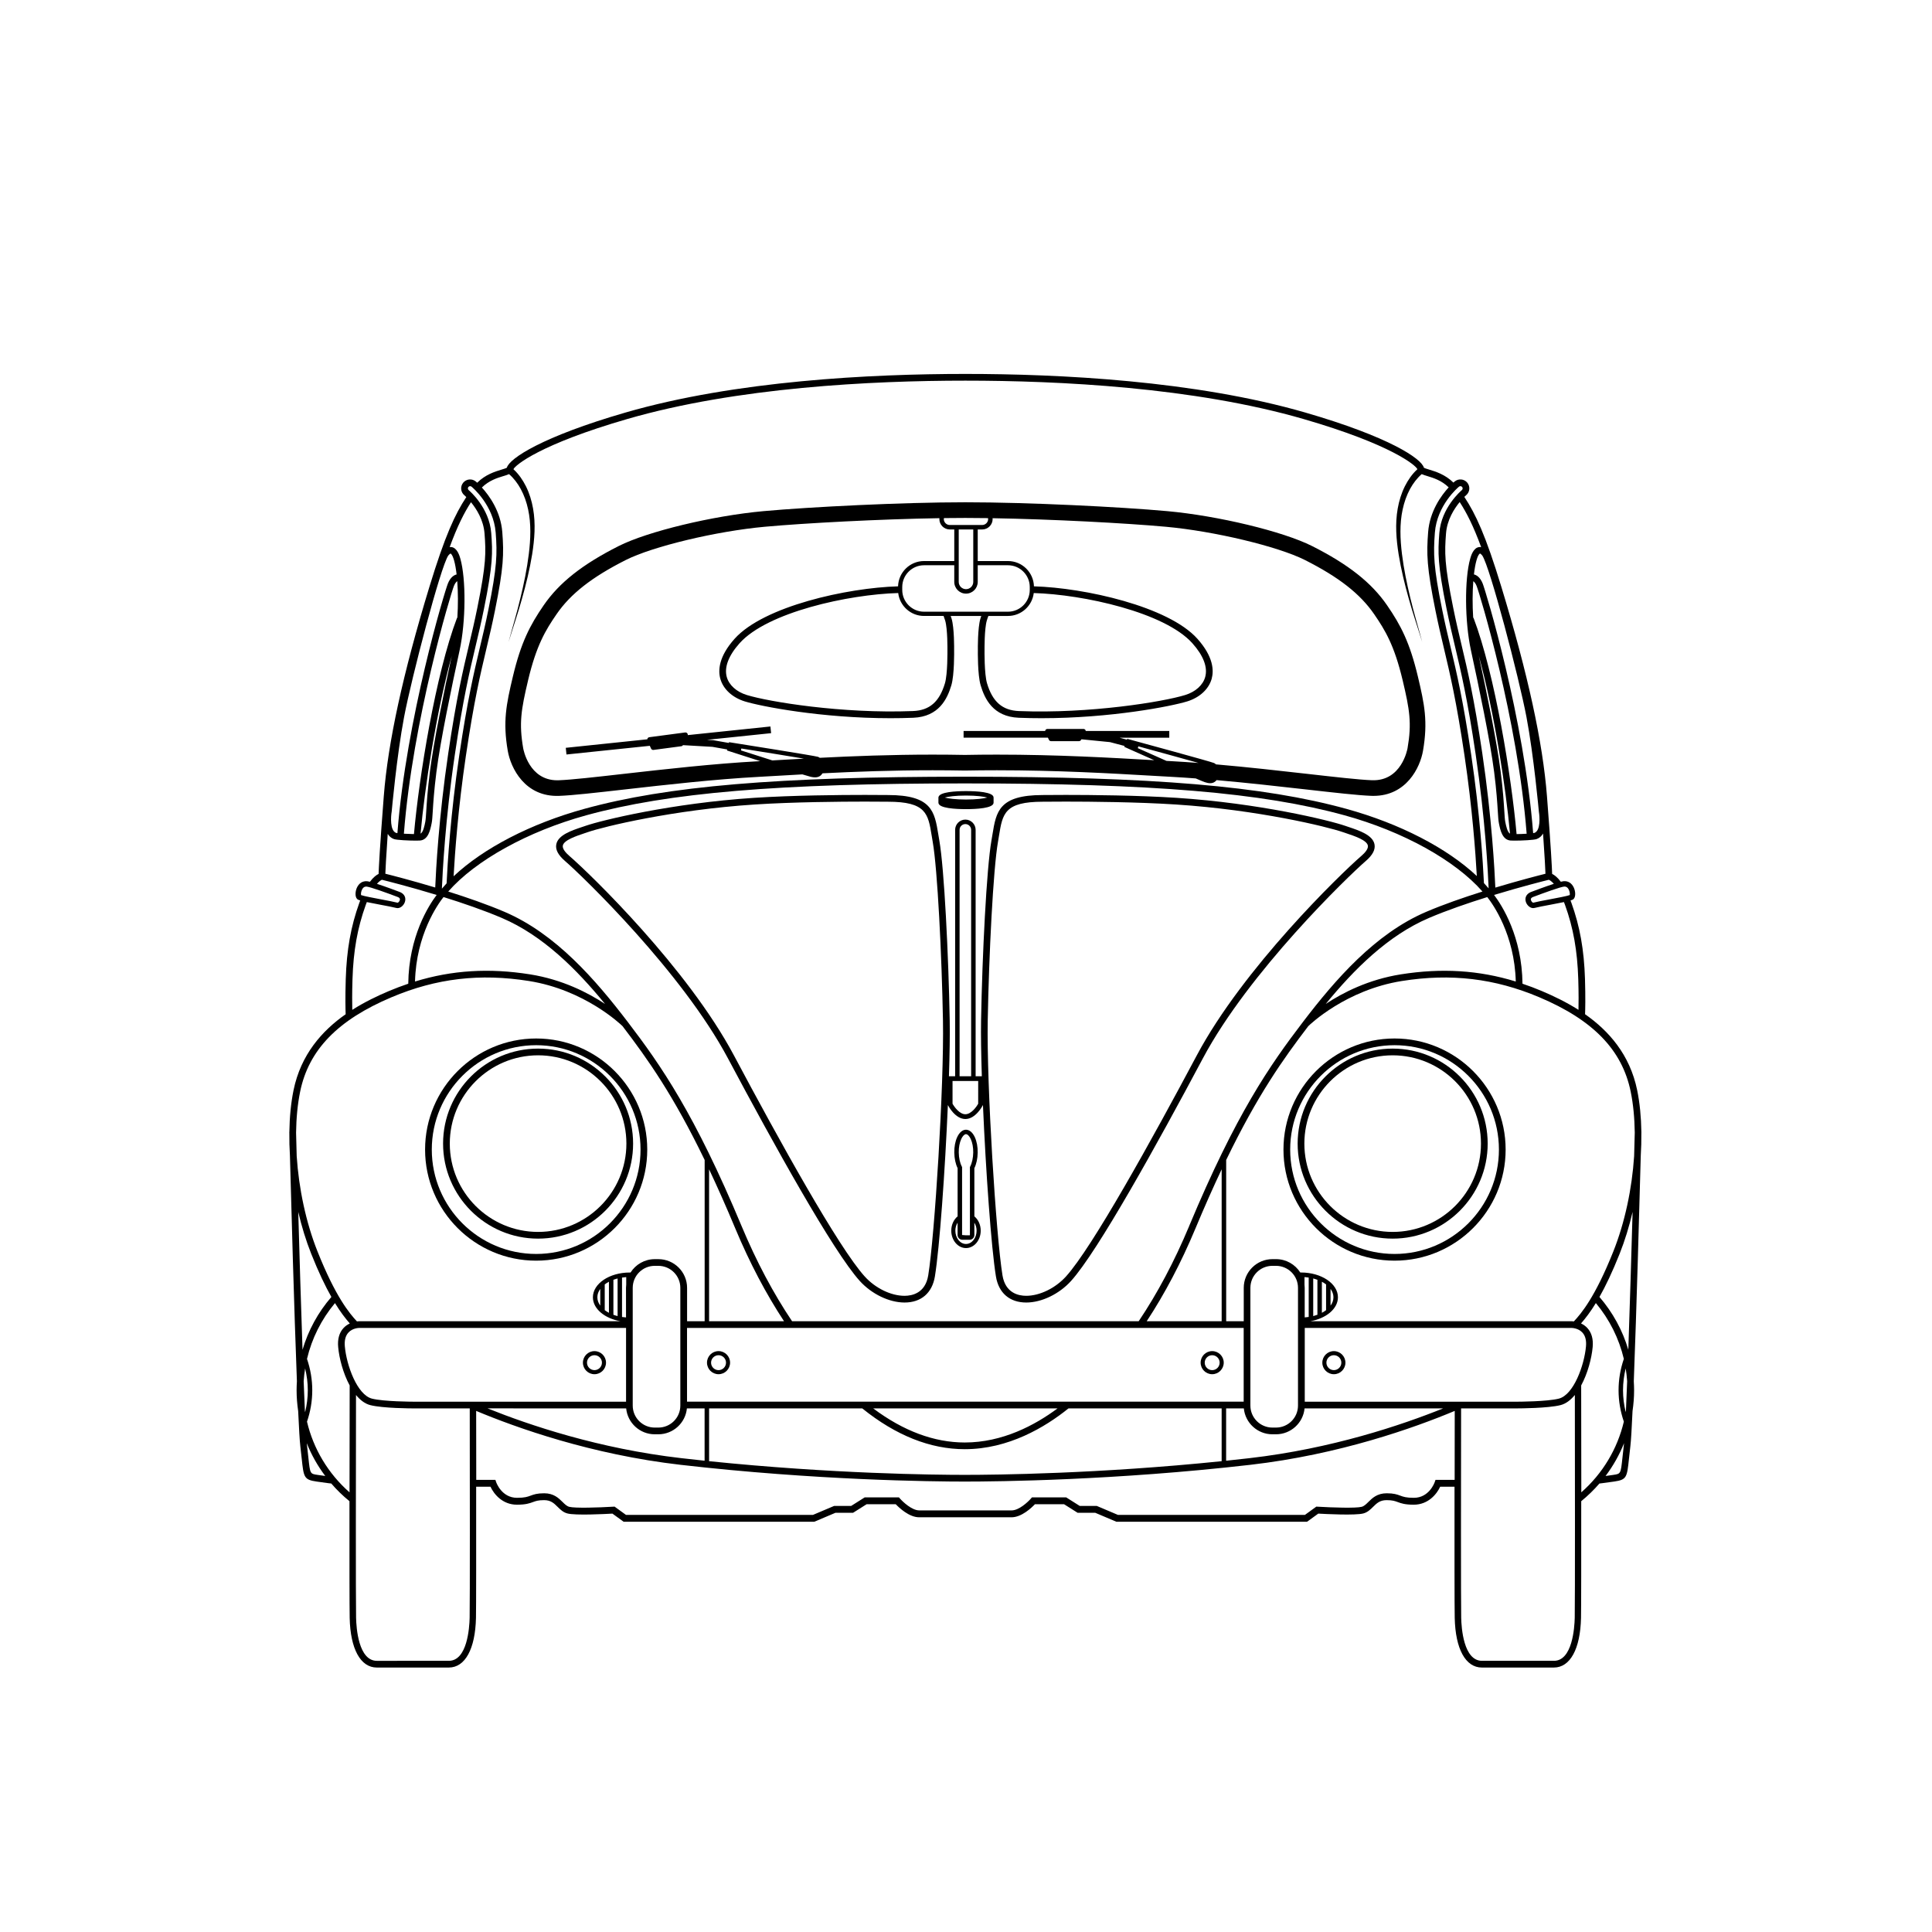 <?xml version="1.0" encoding="UTF-8"?>
<!-- Uploaded to: ICON Repo, www.svgrepo.com, Generator: ICON Repo Mixer Tools -->
<svg fill="#000000" width="800px" height="800px" version="1.1" viewBox="144 144 512 512" xmlns="http://www.w3.org/2000/svg">
 <g>
  <path d="m513.07 421.89c-13.883 0-25.18 11.293-25.18 25.18 0 13.883 11.293 25.18 25.18 25.18 13.883 0 25.18-11.293 25.18-25.18 0-13.883-11.293-25.18-25.18-25.18zm0 48.582c-12.906 0-23.402-10.496-23.402-23.402s10.496-23.402 23.402-23.402 23.402 10.496 23.402 23.402-10.496 23.402-23.402 23.402z"/>
  <path d="m513.57 419.21c-16.234 0-29.438 13.207-29.438 29.438 0 16.234 13.207 29.441 29.438 29.441s29.438-13.207 29.438-29.441c0-16.23-13.207-29.438-29.438-29.438zm0 57.102c-15.254 0-27.66-12.41-27.66-27.664 0-15.25 12.41-27.66 27.66-27.66s27.66 12.406 27.66 27.66c0 15.254-12.41 27.664-27.66 27.664z"/>
  <path d="m400 358.43c2.731 0 7.309-0.223 7.309-1.711v-1.359c0-1.492-4.578-1.711-7.309-1.711-2.648 0-7.023 0.215-7.285 1.586h-0.023v1.488c-0.004 1.484 4.578 1.707 7.309 1.707zm0-3.602c2.824 0 4.727 0.277 5.633 0.527-0.906 0.25-2.809 0.527-5.633 0.527s-4.727-0.277-5.633-0.527c0.906-0.25 2.805-0.527 5.633-0.527z"/>
  <path d="m578.98 443.99c-0.059-3.93-0.418-7.68-1.109-11.062-1.938-9.484-7.578-15.785-13.812-20.148 0.047-1.168 0.133-4.336-0.02-9.324-0.242-7.742-1.355-13.977-3.609-20.219-0.074-0.207-0.152-0.402-0.227-0.598 0.488-0.148 0.707-0.277 0.848-0.43 0.566-0.629 0.465-1.996 0.039-2.949-0.535-1.203-1.52-1.855-2.758-1.727-0.172 0.02-0.418 0.066-0.703 0.137-0.914-1.215-1.723-1.801-2.297-2.078-0.051-1.602-0.289-6.688-1.367-20.562-1.113-14.32-5.066-32.469-12.082-55.484-4.191-13.75-6.816-19.309-9.82-23.863 0.281-0.273 0.453-0.422 0.465-0.43 1.004-0.828 1.152-2.324 0.324-3.332-0.832-1.012-2.324-1.152-3.336-0.328-0.031 0.027-0.156 0.129-0.344 0.301-2.188-2.144-4.688-2.918-6.391-3.434-0.543-0.164-1.207-0.363-1.434-0.512-0.641-2.449-9.383-8.23-31.41-14.613-29.211-8.461-65.121-10.238-90.102-10.238-24.98 0-60.891 1.777-90.102 10.238-22.031 6.383-30.773 12.164-31.41 14.613-0.227 0.148-0.891 0.348-1.438 0.516-1.719 0.52-4.231 1.293-6.422 3.465-0.207-0.191-0.344-0.305-0.379-0.332-1.008-0.828-2.504-0.68-3.336 0.328-0.824 1.008-0.68 2.504 0.32 3.328 0.008 0.008 0.203 0.176 0.508 0.477-2.992 4.555-5.629 10.168-9.789 23.824-7.016 23.012-10.969 41.16-12.082 55.484-1.078 13.879-1.316 18.965-1.371 20.562-0.57 0.273-1.383 0.863-2.297 2.078-0.289-0.074-0.531-0.121-0.703-0.137-1.23-0.117-2.223 0.523-2.758 1.727-0.426 0.953-0.527 2.32 0.043 2.949 0.137 0.152 0.355 0.277 0.844 0.426-0.074 0.195-0.152 0.391-0.227 0.598-2.254 6.242-3.367 12.477-3.606 20.219-0.156 4.988-0.07 8.152-0.023 9.324-6.234 4.363-11.875 10.664-13.816 20.148-0.691 3.383-1.047 7.133-1.105 11.062h-0.012c0 0.07 0.004 0.184 0.008 0.324-0.02 1.941 0.031 3.926 0.156 5.934 0.336 12.566 1.121 41.016 1.848 59.801-0.051 0.789-0.082 1.582-0.082 2.379 0 1.859 0.148 3.695 0.414 5.508 0.211 4.566 0.406 7.91 0.574 9.332 0.152 1.289 0.27 2.371 0.367 3.285 0.527 4.949 0.598 5.586 3.941 6.07 3.066 0.441 3.824 0.516 3.891 0.52 1.453 1.684 3.062 3.254 4.824 4.684-0.008 14.504 0 28.492 0.055 30.93 0.18 8.234 2.871 13.156 7.199 13.156h19.07c4.324 0 7.016-4.918 7.199-13.156 0.059-2.652 0.062-18.973 0.051-34.762h3.801c0.883 1.926 3.152 4.762 7.004 4.762 2.356 0 3.356-0.371 4.242-0.695 0.742-0.273 1.387-0.512 2.953-0.512 1.785 0 2.621 0.828 3.59 1.785 0.715 0.707 1.457 1.438 2.566 1.738 2.113 0.57 10.035 0.16 11.953 0.047l2.973 2.156h50.531l5.594-2.371h4.672l3.594-2.269h7.727c0.867 0.91 3.531 3.457 6.195 3.457h24.488c2.664 0 5.328-2.543 6.195-3.457h7.727l3.594 2.269h4.672l5.594 2.371h50.531l2.973-2.156c1.918 0.109 9.836 0.52 11.953-0.047 1.113-0.301 1.852-1.031 2.566-1.738 0.969-0.957 1.809-1.785 3.59-1.785 1.562 0 2.203 0.238 2.949 0.512 0.883 0.324 1.887 0.695 4.242 0.695 3.852 0 6.121-2.836 7.004-4.762h3.801c-0.012 15.789-0.008 32.109 0.055 34.762 0.18 8.234 2.871 13.156 7.199 13.156h19.07c4.324 0 7.016-4.918 7.199-13.156 0.055-2.441 0.062-16.426 0.055-30.93 1.762-1.43 3.371-3.004 4.824-4.684 0.066-0.008 0.824-0.078 3.934-0.527 3.305-0.48 3.371-1.113 3.898-6.062 0.098-0.914 0.215-1.996 0.367-3.285 0.172-1.422 0.367-4.766 0.574-9.336 0.266-1.809 0.414-3.644 0.414-5.504 0-0.797-0.035-1.586-0.082-2.375 0.723-18.789 1.512-47.25 1.848-59.812 0.125-2 0.176-3.973 0.156-5.906 0.004-0.145 0.008-0.27 0.008-0.34l-0.004-0.004zm-20.504-65.031c0.047-0.004 0.098-0.008 0.145-0.008 0.16 0 0.645 0 1.035 0.645 0.367 0.605 0.406 1.367 0.348 1.605-0.668 0.262-3.473 0.789-5.363 1.145-1.754 0.328-3.406 0.641-4.34 0.883-0.152-0.016-0.547-0.363-0.605-0.797-0.02-0.129-0.074-0.52 0.754-0.785 2.699-1.027 7.062-2.59 8.027-2.688zm-4.027-1.809c0.199 0.074 0.68 0.332 1.332 1.07-2.344 0.762-5.348 1.898-5.801 2.074-1.23 0.395-1.863 1.281-1.695 2.371 0.168 1.062 1.113 1.996 2.023 1.996 0.117 0 0.23-0.016 0.336-0.043 0.887-0.23 2.523-0.539 4.258-0.863 1.551-0.293 2.699-0.516 3.559-0.695 0.098 0.254 0.195 0.512 0.297 0.785 2.188 6.059 3.266 12.125 3.5 19.672 0.117 3.777 0.094 6.523 0.055 8.105-3.309-2.102-6.703-3.715-9.734-4.996-1.703-0.719-3.402-1.359-5.102-1.93-0.137-12.496-5.406-20.723-7.531-23.527 7.254-2.203 13.309-3.723 14.504-4.019zm-73.254 146.95h0.961c3.941 0 7.195-3.016 7.57-6.863h36.723c-11 4.426-29.539 10.688-51.328 13.191-2.078 0.238-4.141 0.465-6.184 0.68v-13.867h4.691c0.375 3.844 3.625 6.859 7.566 6.859zm-5.828-7.606v-31.207c0-3.215 2.613-5.828 5.828-5.828h0.961c3.215 0 5.828 2.613 5.828 5.828v31.207c0 3.215-2.613 5.828-5.828 5.828h-0.961c-3.211 0-5.828-2.613-5.828-5.828zm14.34-32.098v-1.957c0.379 0.027 0.75 0.074 1.113 0.125v10.441c-0.344 0.051-0.695 0.098-1.059 0.121v-7.844c0-0.297-0.02-0.594-0.055-0.887zm-16.117 31.062h-147.52v-19.547h147.52zm-73.922 12.59c11.602 0 21.312-5.832 27.496-10.812h40.586v13.992c-32.574 3.348-60.023 3.625-68.082 3.625-7.988 0-35.207-0.277-67.75-3.625v-13.992h40.586c8.895 7.172 18.031 10.812 27.164 10.812zm-24.266-10.812h48.859c-5.961 4.434-14.562 9.039-24.594 9.039-8.109-0.004-16.266-3.047-24.266-9.039zm-65.461 0c0.375 3.848 3.625 6.863 7.566 6.863h0.961c3.941 0 7.195-3.016 7.566-6.863h4.691v13.867c-2.043-0.215-4.106-0.441-6.184-0.68-21.789-2.504-40.328-8.762-51.328-13.191zm-0.039-24.105c-0.359-0.023-0.711-0.07-1.059-0.121v-10.441c0.363-0.055 0.734-0.102 1.113-0.125v1.957c-0.035 0.293-0.059 0.586-0.059 0.891zm1.777 23.363v-31.207c0-3.215 2.613-5.828 5.828-5.828h0.961c3.215 0 5.828 2.613 5.828 5.828v31.207c0 3.215-2.613 5.828-5.828 5.828h-0.961c-3.215 0-5.828-2.613-5.828-5.828zm20.234-22.359v-40.258c2.203 4.66 4.516 9.852 6.965 15.719 3.781 9.043 8.117 17.281 12.895 24.539zm135.84 0h-19.863c4.777-7.258 9.117-15.496 12.898-24.539 2.449-5.863 4.762-11.059 6.965-15.719zm-8.605-25.227c-3.906 9.348-8.41 17.828-13.383 25.227h-91.859c-4.973-7.398-9.477-15.879-13.383-25.227-12.438-29.758-21.371-42.578-30.18-54.109-8.527-11.168-19.074-23.363-32.645-29.156-4.602-1.965-9.926-3.809-14.91-5.379 7.238-8.262 21.07-15.938 36.566-20.203 21.805-6 50.867-8.449 100.31-8.449 49.68 0 78.84 2.449 100.64 8.449 15.496 4.266 29.332 11.938 36.566 20.203-4.984 1.57-10.309 3.414-14.91 5.379-13.57 5.793-24.117 17.992-32.645 29.156-8.801 11.531-17.738 24.352-30.176 54.109zm-154.81-58.852c-4.469-2.957-11.277-6.477-19.887-7.844-10.812-1.715-20.656-1.117-30.469 1.898 0.32-12.441 6.051-20.488 7.555-22.383 5.137 1.602 10.695 3.508 15.461 5.543 10.887 4.648 19.832 13.621 27.34 22.785zm218.34-22.781c4.766-2.035 10.324-3.941 15.461-5.543 1.504 1.891 7.234 9.941 7.555 22.379-9.812-3.016-19.66-3.613-30.469-1.898-8.613 1.367-15.422 4.883-19.891 7.84 7.512-9.16 16.457-18.133 27.344-22.777zm14.145-96.055h-0.004c2.027 2.973 9.703 32.227 11.711 42.805 1.949 10.285 3.269 24.898 3.289 25.117 0.223 1.258 0.48 4.984-1.18 5.582-0.066 0.02-0.184 0.043-0.34 0.062-2.379-30.508-12.539-64.082-13.379-66.164-0.684-1.688-1.633-2.234-2.312-2.398 0.168-1.457 0.391-2.731 0.668-3.703 0.473-1.672 0.914-1.832 0.918-1.832h0.004c0.121 0.004 0.379 0.223 0.625 0.531zm-2.34 16.484-0.074 0.027c-0.219-3.402-0.195-6.812 0.027-9.707 0.254 0.172 0.59 0.531 0.879 1.254 0.832 2.059 10.898 35.352 13.262 65.664-0.848 0.055-1.82 0.094-2.668 0.102-1.348-15.105-5.695-42.289-11.426-57.34zm9.684 57.223c-0.707-0.406-1.039-2.062-1.258-3.141-0.113-0.555-0.172-1.512-0.254-2.84-0.137-2.207-0.34-5.543-0.98-10.562-1.023-8.027-3.688-20.891-5.777-30.582 4.121 14.992 7.16 34.906 8.27 47.125zm-7.644-75.93c-0.164-0.027-0.324-0.043-0.504-0.023-1.574 0.164-2.199 2.356-2.402 3.078-1.527 5.391-1.445 16.688 0.176 24.184 2.129 9.82 5.086 23.863 6.172 32.371 0.633 4.965 0.832 8.266 0.969 10.449 0.09 1.445 0.148 2.402 0.293 3.117 0.355 1.77 0.887 4.445 3.133 4.578 0.266 0.016 0.633 0.023 1.062 0.023 1.914 0 5.074-0.152 5.801-0.414 0.781-0.281 1.32-0.812 1.703-1.461 0.457 6.484 0.594 9.457 0.637 10.652-1.82 0.457-7.043 1.797-13.285 3.672-0.18-4.383-0.922-18.477-3.461-35.621-2.188-14.75-3.879-21.891-5.523-28.809-0.746-3.156-1.457-6.137-2.199-9.82-2.352-11.609-2.273-14.547-1.887-19.594 0.273-3.629 2.176-6.574 3.625-8.332 1.852 2.863 3.582 6.234 5.691 11.949zm-5.875-16.027c0.254-0.211 0.625-0.172 0.836 0.082 0.207 0.254 0.168 0.625-0.086 0.84-0.223 0.188-5.449 4.656-5.961 11.352-0.398 5.207-0.48 8.238 1.914 20.078 0.754 3.715 1.461 6.707 2.219 9.895 1.629 6.867 3.312 13.969 5.488 28.648 2.555 17.246 3.277 31.367 3.445 35.555-0.398-0.469-0.812-0.934-1.246-1.395-0.246-5.207-1.047-18.309-3.371-33.984-2.168-14.637-3.848-21.715-5.473-28.562-0.758-3.184-1.469-6.191-2.223-9.914-2.309-11.391-2.363-14.805-1.934-20.406 0.555-7.297 6.156-11.992 6.391-12.188zm-253.24-2.805c0.559-0.168 1.07-0.324 1.492-0.52 1.211 1.027 2.289 2.453 3.098 3.934 0.914 1.688 1.559 3.535 1.965 5.441 0.828 3.824 0.66 7.836 0.18 11.777-0.488 3.957-1.297 7.879-2.246 11.77-0.922 3.894-2.109 7.727-3.129 11.605 1.164-3.832 2.492-7.621 3.559-11.492 1.09-3.863 2.051-7.773 2.695-11.758 0.633-3.973 0.969-8.09 0.246-12.156-0.355-2.027-0.965-4.031-1.891-5.902-0.844-1.652-1.863-3.188-3.312-4.516 0.477-1.09 7.09-6.621 30.168-13.305 29.012-8.406 64.742-10.168 89.605-10.168s60.598 1.762 89.605 10.168c23.297 6.746 29.82 12.32 30.176 13.293 0 0 0 0.004 0.004 0.008-1.453 1.328-2.473 2.863-3.32 4.523-0.93 1.875-1.539 3.875-1.895 5.902-0.723 4.07-0.383 8.184 0.246 12.156 0.645 3.984 1.605 7.894 2.691 11.758 1.07 3.871 2.398 7.66 3.562 11.492-1.02-3.875-2.203-7.711-3.133-11.605-0.945-3.891-1.754-7.812-2.242-11.77-0.48-3.945-0.648-7.953 0.18-11.777 0.406-1.902 1.047-3.754 1.961-5.441 0.809-1.484 1.887-2.91 3.098-3.938 0.422 0.191 0.934 0.348 1.492 0.52 1.617 0.488 3.777 1.156 5.652 2.988-1.945 2.125-5.019 6.309-5.445 11.863-0.441 5.773-0.387 9.281 1.965 20.895 0.762 3.754 1.48 6.773 2.238 9.973 1.613 6.809 3.285 13.852 5.445 28.414 2.059 13.898 2.918 25.773 3.254 31.859-7.906-7.418-20.383-13.898-34.59-17.809-21.969-6.047-51.266-8.516-101.12-8.516-49.617 0-78.816 2.469-100.79 8.516-14.254 3.922-26.758 10.43-34.664 17.875 0.336-6.066 1.191-17.977 3.258-31.926 2.156-14.562 3.828-21.602 5.445-28.414 0.758-3.195 1.477-6.219 2.238-9.973 2.352-11.609 2.406-15.117 1.965-20.891-0.422-5.523-3.465-9.691-5.414-11.828 1.891-1.859 4.066-2.531 5.699-3.027zm-9.281 2.891c0.207-0.25 0.586-0.293 0.836-0.086 0.238 0.195 5.84 4.891 6.398 12.184 0.43 5.602 0.371 9.012-1.934 20.406-0.754 3.727-1.469 6.734-2.227 9.918-1.625 6.844-3.305 13.926-5.473 28.559-2.336 15.746-3.133 28.902-3.375 34.059-0.438 0.469-0.848 0.934-1.246 1.406 0.164-4.074 0.875-18.273 3.449-35.637 2.172-14.672 3.856-21.77 5.492-28.664 0.754-3.168 1.465-6.164 2.215-9.879 2.398-11.84 2.312-14.871 1.918-20.078-0.512-6.695-5.738-11.164-5.969-11.355-0.254-0.211-0.289-0.582-0.086-0.832zm-20.324 86.016c0.012-0.145 1.328-14.758 3.281-25.043 2.008-10.578 9.684-39.832 11.711-42.805 0.246-0.309 0.504-0.527 0.621-0.527h0.004c0.004 0 0.445 0.16 0.918 1.832 0.277 0.973 0.496 2.246 0.668 3.703-0.68 0.164-1.629 0.715-2.309 2.402-0.844 2.074-11.004 35.648-13.383 66.156-0.152-0.02-0.27-0.043-0.336-0.062-1.668-0.598-1.41-4.324-1.176-5.656zm5.898 5.969c-0.848-0.012-1.816-0.051-2.668-0.102 2.363-30.312 12.43-63.605 13.262-65.664 0.297-0.73 0.625-1.094 0.879-1.262 0.223 2.894 0.246 6.309 0.027 9.715l-0.07-0.027c-5.731 15.051-10.078 42.238-11.43 57.34zm10.016-47.238c-2.09 9.691-4.754 22.555-5.777 30.586-0.637 5.019-0.844 8.355-0.98 10.562-0.082 1.324-0.141 2.285-0.262 2.883-0.207 1.039-0.543 2.691-1.246 3.094 1.105-12.219 4.144-32.133 8.266-47.125zm-16.965 47.188c0.375 0.605 0.898 1.102 1.641 1.367 0.73 0.262 3.887 0.414 5.801 0.414 0.43 0 0.801-0.008 1.062-0.023 2.242-0.137 2.777-2.809 3.141-4.621 0.137-0.672 0.195-1.629 0.285-3.074 0.133-2.184 0.336-5.484 0.969-10.449 1.086-8.512 4.043-22.551 6.172-32.371 1.625-7.492 1.703-18.793 0.176-24.184-0.203-0.719-0.828-2.914-2.402-3.078-0.152-0.016-0.293 0-0.434 0.02 2.09-5.664 3.816-9.047 5.652-11.902 1.449 1.766 3.316 4.688 3.59 8.285 0.387 5.047 0.465 7.984-1.887 19.594-0.746 3.684-1.453 6.664-2.207 9.844-1.637 6.902-3.332 14.043-5.516 28.785-2.535 17.113-3.277 31.191-3.457 35.598-6.215-1.867-11.406-3.199-13.219-3.652 0.047-1.18 0.184-4.133 0.633-10.551zm-6.734 14.609c0.391-0.645 0.875-0.645 1.035-0.645 0.047 0 0.098 0.004 0.148 0.008 0.965 0.098 5.324 1.66 8.059 2.699 0.793 0.254 0.738 0.645 0.719 0.773-0.062 0.438-0.457 0.785-0.605 0.797-0.934-0.238-2.586-0.551-4.34-0.883-1.875-0.355-4.652-0.875-5.348-1.141-0.07-0.281-0.023-1.02 0.332-1.609zm-2.606 23.918c0.234-7.547 1.316-13.613 3.504-19.672 0.098-0.273 0.199-0.531 0.297-0.785 0.859 0.18 2.004 0.402 3.555 0.695 1.734 0.324 3.375 0.637 4.258 0.863 0.109 0.027 0.223 0.043 0.34 0.043 0.91 0 1.855-0.934 2.023-1.996 0.172-1.09-0.461-1.977-1.656-2.359-0.477-0.18-3.492-1.324-5.84-2.086 0.668-0.758 1.152-1.008 1.32-1.074 1.16 0.285 7.234 1.809 14.508 4.019-2.125 2.801-7.391 11.031-7.527 23.527-1.699 0.574-3.398 1.211-5.102 1.93-3.031 1.281-6.422 2.891-9.734 4.996-0.035-1.578-0.062-4.324 0.055-8.102zm-14.785 46.875c-0.09-3.328-0.148-5.555-0.164-6.227 0.051-3.863 0.398-7.555 1.078-10.875 2.258-11.043 9.961-18.996 24.242-25.02 11.828-4.996 23.398-6.363 36.395-4.297 14.77 2.344 24.34 11.508 24.797 11.957 6.676 8.746 13.434 18.258 21.766 35.473v42.734h-4.656v-8.844c0-4.191-3.41-7.606-7.606-7.606h-0.961c-2.699 0-5.07 1.418-6.418 3.543-0.066 0-0.133-0.004-0.203-0.004-5.391 0-9.773 2.945-9.773 6.566 0 3.043 3.106 5.602 7.297 6.344l-69.18-0.004c-0.203 0-0.426 0.02-0.652 0.047-1.941-2.098-5.629-6.422-10.469-18.594-3.047-7.66-4.934-16.633-5.492-25.195zm85.043 32.414v9.969c-0.387-0.098-0.758-0.219-1.113-0.348v-9.273c0.355-0.133 0.727-0.25 1.113-0.348zm-2.297 0.867v8.23c-0.402-0.215-0.777-0.449-1.113-0.703v-6.824c0.336-0.254 0.711-0.488 1.113-0.703zm-2.297 1.902v4.426c-0.488-0.676-0.77-1.426-0.77-2.215 0-0.785 0.277-1.535 0.77-2.211zm-80.039-20.414c0.902 3.856 2.047 7.606 3.43 11.082 1.957 4.922 3.731 8.602 5.352 11.461-3.547 4.102-6.137 8.871-7.648 13.992-0.41-11.746-0.82-25.434-1.133-36.535zm1.82 53.07c-0.023-0.148-0.039-0.297-0.062-0.445-0.105-2.293-0.211-4.902-0.32-7.734 0.074-1.145 0.203-2.281 0.387-3.406 0.453 1.887 0.707 3.82 0.707 5.785 0 1.969-0.254 3.91-0.711 5.801zm3.262 16.621c-1.938-0.281-1.938-0.281-2.387-4.492-0.098-0.918-0.215-2.008-0.371-3.305-0.02-0.168-0.043-0.375-0.062-0.598 1.234 3.094 2.879 6.012 4.894 8.688-0.531-0.07-1.199-0.164-2.074-0.293zm8.508 4.633c-5.672-4.992-9.57-11.527-11.27-18.738 0.914-2.672 1.395-5.461 1.395-8.316 0-2.852-0.484-5.641-1.395-8.312 1.281-5.41 3.805-10.473 7.414-14.789 1.434 2.34 2.734 4.035 3.93 5.402-0.602 0.285-1.184 0.68-1.68 1.219-1.121 1.227-1.594 2.918-1.402 5.023 0.27 3.012 1.324 6.996 3.047 10.18-0.016 6.082-0.035 17.18-0.039 28.332zm31.832 33.227c-0.059 2.68-0.633 11.418-5.512 11.418l-19.07 0.004c-4.883 0-5.453-8.738-5.512-11.418-0.094-4.191-0.055-42.684-0.02-59.027 1.094 1.332 2.359 2.316 3.785 2.68 3.328 0.852 11.004 0.867 11.328 0.867h15.031c0.027 17.773 0.059 51.566-0.031 55.477zm-15-57.254c-0.078 0-7.773-0.016-10.891-0.812-3.914-1-6.734-8.812-7.184-13.836-0.145-1.59 0.176-2.824 0.945-3.664 1.098-1.203 2.727-1.234 2.91-1.234h70.672v19.547zm276.03 20.715-5.066 0.004-0.215 0.613c-0.059 0.168-1.484 4.144-5.527 4.144-2.031 0-2.801-0.281-3.613-0.582-0.832-0.309-1.691-0.621-3.578-0.621-2.531 0-3.828 1.281-4.867 2.309-0.598 0.59-1.113 1.102-1.762 1.277-1.504 0.406-7.816 0.203-11.695-0.031l-0.324-0.02-3.019 2.191h-49.57l-5.594-2.371h-4.519l-3.594-2.269h-9.07l-0.27 0.312c-0.758 0.875-3.152 3.141-5.109 3.141h-24.488c-1.945 0-4.348-2.269-5.109-3.141l-0.273-0.312h-9.07l-3.594 2.269h-4.516l-5.594 2.371h-49.57l-3.019-2.191-0.324 0.02c-3.875 0.234-10.188 0.438-11.695 0.031-0.648-0.176-1.164-0.684-1.762-1.277-1.043-1.027-2.336-2.309-4.871-2.309-1.891 0-2.75 0.316-3.578 0.621-0.812 0.301-1.582 0.582-3.613 0.582-4.043 0-5.473-3.977-5.531-4.144l-0.211-0.617h-5.07c-0.004-6.641-0.016-13.086-0.023-18.273 10.672 4.469 30.52 11.57 54.176 14.289 35.84 4.117 66.715 4.438 75.324 4.438 8.688 0 39.816-0.32 75.656-4.438 23.652-2.719 43.504-9.82 54.176-14.289-0.008 5.191-0.02 11.637-0.023 18.273zm31.832 36.539c-0.059 2.68-0.633 11.418-5.508 11.418h-19.07c-4.883 0-5.457-8.738-5.512-11.418-0.086-3.914-0.059-37.703-0.027-55.48h15.031c0.324 0 7.996-0.02 11.328-0.867 1.43-0.363 2.691-1.352 3.789-2.684 0.023 16.34 0.062 54.844-0.031 59.031zm-4.207-58.066c-3.113 0.797-10.812 0.812-10.887 0.812h-56.453v-19.547h70.672c0.184 0 1.812 0.035 2.91 1.234 0.77 0.844 1.09 2.074 0.945 3.664-0.453 5.019-3.269 12.836-7.188 13.836zm5.949 24.836c-0.008-11.16-0.023-22.25-0.035-28.332 1.723-3.184 2.773-7.172 3.047-10.184 0.191-2.106-0.285-3.797-1.406-5.023-0.496-0.543-1.078-0.934-1.68-1.219 1.195-1.367 2.496-3.062 3.93-5.402 3.609 4.32 6.133 9.383 7.414 14.793-0.914 2.672-1.395 5.461-1.395 8.312 0 2.856 0.484 5.644 1.398 8.316-1.707 7.211-5.602 13.746-11.273 18.738zm11.262-12.426c-0.156 1.297-0.27 2.387-0.367 3.305-0.449 4.211-0.449 4.211-2.43 4.5-0.855 0.125-1.508 0.215-2.035 0.285 2.016-2.676 3.66-5.594 4.894-8.688-0.02 0.223-0.043 0.43-0.062 0.598zm0.566-9.266c-0.02 0.145-0.035 0.293-0.062 0.438-0.457-1.891-0.711-3.828-0.711-5.801 0-1.969 0.254-3.898 0.707-5.785 0.18 1.125 0.309 2.258 0.387 3.402-0.105 2.836-0.215 5.449-0.32 7.746zm0.629-16.098c-1.512-5.117-4.106-9.887-7.648-13.988 1.617-2.856 3.391-6.535 5.352-11.461 1.383-3.481 2.531-7.227 3.43-11.082-0.316 11.102-0.727 24.789-1.133 36.531zm1.539-51.289c-0.559 8.562-2.445 17.527-5.488 25.184-4.848 12.18-8.527 16.496-10.473 18.59-0.227-0.027-0.445-0.047-0.652-0.047h-69.176c4.191-0.738 7.297-3.297 7.297-6.344 0-3.621-4.387-6.566-9.773-6.566-0.07 0-0.133 0.004-0.203 0.004-1.352-2.125-3.719-3.543-6.418-3.543h-0.961c-4.191 0-7.606 3.41-7.606 7.606v8.844h-4.656v-42.734c8.332-17.211 15.086-26.723 21.762-35.465 0.426-0.418 9.977-9.605 24.801-11.961 12.996-2.066 24.562-0.699 36.395 4.297 14.281 6.027 21.984 13.977 24.242 25.02 0.68 3.312 1.023 6.992 1.078 10.848-0.02 0.637-0.078 2.887-0.168 6.269zm-85.043 42.371v-9.969c0.387 0.098 0.758 0.219 1.113 0.348v9.273c-0.355 0.129-0.727 0.246-1.113 0.348zm2.297-0.871v-8.23c0.402 0.215 0.777 0.449 1.113 0.703v6.824c-0.336 0.258-0.707 0.492-1.113 0.703zm2.297-1.902v-4.426c0.488 0.676 0.77 1.426 0.77 2.215 0 0.789-0.277 1.535-0.77 2.211z"/>
  <path d="m292.23 354.91c3.5-0.125 9.707-0.832 17.566-1.723 10.566-1.199 23.723-2.691 35.348-3.316 1.73-0.094 3.629-0.203 5.668-0.32 1.824-0.105 3.773-0.219 5.82-0.332 1.121 0.344 1.926 0.578 2.219 0.645 0.43 0.098 0.801 0.145 1.133 0.145 1.047 0 1.633-0.492 1.988-1.074 8.551-0.43 18.523-0.812 29.199-0.812 2.863 0 5.707 0.027 8.539 0.082 2.75-0.055 5.602-0.082 8.469-0.082 15.91 0 30.336 0.832 40.867 1.441 1.973 0.113 3.805 0.219 5.477 0.309 2.074 0.113 4.207 0.258 6.356 0.418 1.203 0.52 2.066 0.875 2.371 0.98 0.559 0.191 1.031 0.285 1.449 0.285 0.816 0 1.348-0.363 1.715-0.816 8.156 0.719 16.383 1.645 23.457 2.445 7.859 0.891 14.066 1.594 17.566 1.723 0.184 0.008 0.367 0.008 0.547 0.008 8.734 0 12.359-7.512 13.125-11.949 1.332-7.727 0.402-12.273-1.348-19.641-2.148-9.039-4.527-13.621-8.168-18.91-4.125-6.004-10.258-10.848-19.883-15.707-7.68-3.875-24.891-8.023-38.367-9.25-12.473-1.133-36.883-2.348-53.344-2.348h-0.332c-16.457 0-40.867 1.215-53.344 2.348-13.477 1.227-30.688 5.375-38.367 9.25-9.621 4.859-15.754 9.703-19.879 15.703-3.641 5.293-6.019 9.875-8.168 18.914-1.754 7.371-2.68 11.918-1.348 19.641 0.777 4.535 4.535 12.32 13.668 11.945zm58.344-9.5c-0.656 0.039-1.273 0.074-1.898 0.109-3.059-0.973-6.148-1.965-8.301-2.652l0.09-0.508c5.793 0.922 12.586 2.016 16.574 2.688-2.289 0.121-4.449 0.246-6.465 0.363zm104.17 0.324c-0.516-0.027-1.074-0.059-1.617-0.09-2.828-1.25-5.633-2.5-7.59-3.375l0.125-0.48c5.523 1.508 12.004 3.285 15.965 4.402-2.324-0.176-4.633-0.336-6.883-0.457zm-60.574-64.434c1.902-0.027 3.746-0.039 5.496-0.039h0.332c1.848 0 3.805 0.016 5.824 0.047 0.012 0.082 0.047 0.152 0.047 0.238 0 0.871-0.711 1.582-1.582 1.582h-8.59c-0.871 0-1.578-0.711-1.578-1.582 0.004-0.09 0.039-0.164 0.051-0.246zm11.344 27.152c0.129-0.441 0.27-0.836 0.418-1.219h5.184c3.523 0 6.43-2.656 6.84-6.07 13.125 0.367 34.699 5.113 42.027 13.293 2.941 3.285 4.121 6.383 3.406 8.957-0.594 2.148-2.57 3.93-5.285 4.769-5.812 1.801-25.32 5.004-44.062 4.258-4.391-0.176-7-2.441-8.465-7.34-0.75-2.508-0.664-8.758-0.664-8.844 0.008-0.066-0.066-5.543 0.602-7.805zm11.383-8.117c0 3.184-2.59 5.773-5.773 5.773h-22.246c-3.184 0-5.773-2.59-5.773-5.773v-0.766c0-3.184 2.59-5.773 5.773-5.773h8.012v4.41c0 1.715 1.395 3.113 3.113 3.113 1.715 0 3.109-1.398 3.109-3.113v-4.41h8.012c3.184 0 5.773 2.59 5.773 5.773zm-22.484 24.758c-1.465 4.902-4.074 7.168-8.465 7.34-18.742 0.746-38.25-2.457-44.062-4.258-2.715-0.84-4.691-2.625-5.285-4.769-0.711-2.574 0.469-5.668 3.406-8.957 7.352-8.211 28.816-12.922 42.027-13.293 0.406 3.414 3.316 6.074 6.84 6.074h5.18c0.152 0.387 0.297 0.789 0.426 1.219 0.668 2.262 0.598 7.738 0.598 7.824-0.004 0.062 0.086 6.309-0.664 8.82zm3.66-26.887v-13.895h3.852v13.895c0 1.062-0.863 1.93-1.926 1.93-1.062-0.004-1.926-0.867-1.926-1.93zm-114.13 26.082c2.203-9.262 4.621-13.262 7.551-17.523 3.711-5.398 9.367-9.824 18.332-14.352 7.164-3.617 24.051-7.656 36.875-8.82 10.781-0.98 30.539-2.019 46.262-2.273-0.008 0.074-0.023 0.148-0.023 0.227 0 1.523 1.238 2.766 2.766 2.766h1.184v8.367h-8.012c-3.734 0-6.781 2.992-6.883 6.703-13.539 0.383-35.621 5.305-43.305 13.883-4.254 4.75-4.414 8.395-3.797 10.613 0.758 2.734 3.176 4.973 6.469 5.996 4.215 1.305 20.297 4.453 38.621 4.453 1.988 0 4.008-0.035 6.035-0.117 6.828-0.27 9.035-5.043 10.098-8.609 0.828-2.769 0.742-9.09 0.734-9.328 0.004-0.234 0.074-5.805-0.668-8.324-0.074-0.254-0.168-0.477-0.25-0.719h8.109c-0.078 0.23-0.156 0.469-0.23 0.715-0.742 2.519-0.672 8.09-0.668 8.301-0.004 0.27-0.094 6.586 0.734 9.355 1.062 3.566 3.269 8.336 10.098 8.609 2.031 0.082 4.047 0.117 6.035 0.117 18.324 0 34.41-3.148 38.621-4.453 3.297-1.02 5.715-3.262 6.473-5.996 0.613-2.219 0.453-5.863-3.797-10.613-7.656-8.551-29.852-13.504-43.305-13.883-0.102-3.715-3.144-6.703-6.883-6.703h-8.012v-8.367h1.184c1.523 0 2.766-1.242 2.766-2.766 0-0.074-0.016-0.145-0.023-0.219 15.664 0.262 35.227 1.297 45.93 2.269 12.82 1.164 29.707 5.207 36.871 8.82 8.969 4.527 14.621 8.953 18.332 14.352 2.93 4.262 5.348 8.262 7.551 17.523 1.848 7.773 2.441 11.34 1.297 17.977-0.062 0.352-1.613 8.785-9.434 8.5-3.34-0.121-9.785-0.852-17.246-1.699-7.258-0.824-15.723-1.777-24.105-2.504-0.152-0.148-0.316-0.277-0.496-0.355-0.871-0.387-20.289-5.672-22.5-6.273l-0.508-0.137-0.078 0.215-1.965-0.52h13.184v-1.777h-22.145c-0.008-0.082-0.02-0.164-0.062-0.234-0.109-0.191-0.309-0.309-0.527-0.309h-9.555c-0.207 0-0.402 0.105-0.516 0.281-0.051 0.078-0.074 0.168-0.082 0.258h-21.621v1.777h22.348l0.266 0.566c0.102 0.215 0.316 0.352 0.551 0.352h7.422c0.219 0 0.418-0.113 0.523-0.301l0.113-0.191 7.57 0.75 3.871 1.02-0.086 0.23 0.488 0.219c0.32 0.145 3.59 1.605 7.453 3.324-0.203-0.012-0.395-0.023-0.602-0.035-10.582-0.609-25.078-1.445-41.105-1.445-2.898 0-5.773 0.027-8.469 0.082-2.777-0.055-5.648-0.082-8.539-0.082-10.977 0-21.199 0.398-29.914 0.844-0.152-0.113-0.316-0.207-0.488-0.262-0.91-0.289-20.785-3.438-23.047-3.797l-0.52-0.082-0.051 0.203-4.141-0.73-1.641-0.094 16.988-1.77-0.184-1.77-21.902 2.285c0.016-0.152-0.004-0.309-0.098-0.438-0.137-0.191-0.371-0.285-0.602-0.262l-9.488 1.258c-0.199 0.027-0.375 0.145-0.473 0.324-0.039 0.074-0.055 0.152-0.066 0.234l-21.605 2.254 0.184 1.77 22.086-2.301 0.324 0.719c0.105 0.23 0.336 0.375 0.582 0.375 0.027 0 0.055-0.004 0.086-0.008l7.375-0.977c0.184-0.023 0.332-0.137 0.434-0.285l7.797 0.449 3.914 0.695-0.066 0.266 0.512 0.164c0.348 0.113 4.047 1.305 8.305 2.664-0.176 0.012-0.375 0.023-0.547 0.031-11.75 0.633-24.969 2.133-35.59 3.336-7.461 0.848-13.906 1.574-17.25 1.699-0.133 0.004-0.27 0.008-0.398 0.008-7.484 0-8.977-8.16-9.035-8.508-1.137-6.648-0.547-10.215 1.301-17.988z"/>
  <path d="m286.6 472.25c13.883 0 25.18-11.293 25.18-25.18 0-13.883-11.297-25.18-25.18-25.18-13.883 0-25.18 11.293-25.18 25.18 0 13.887 11.297 25.18 25.18 25.18zm0-48.582c12.902 0 23.402 10.496 23.402 23.402s-10.5 23.402-23.402 23.402-23.402-10.496-23.402-23.402c0-12.902 10.5-23.402 23.402-23.402z"/>
  <path d="m286.09 478.09c16.23 0 29.438-13.207 29.438-29.441 0-16.23-13.207-29.438-29.438-29.438s-29.438 13.207-29.438 29.438c0 16.234 13.203 29.441 29.438 29.441zm0-57.102c15.254 0 27.66 12.406 27.66 27.66 0 15.254-12.406 27.664-27.66 27.664s-27.66-12.41-27.66-27.664c0-15.25 12.406-27.66 27.66-27.66z"/>
  <path d="m505.95 372.17c1.828-1.582 2.582-3.031 2.305-4.43-0.484-2.449-4.023-3.629-6.863-4.582l-0.914-0.309c-4.281-1.48-22.82-5.992-44.664-7.414-10.352-0.672-22.848-0.773-29.375-0.773-3.723 0-6.086 0.031-6.082 0.031-11.641 0-12.355 4.379-13.344 10.441-0.086 0.523-0.172 1.062-0.27 1.617-1.297 7.344-2.438 30.469-2.75 47.68-0.07 3.773 0.016 8.949 0.203 14.789h-1.645v-65.301c0-1.496-1.219-2.715-2.715-2.715-1.496 0-2.715 1.219-2.715 2.715v65.301h-1.641c0.188-5.84 0.27-11.02 0.203-14.789-0.312-17.211-1.453-40.336-2.75-47.68-0.098-0.559-0.188-1.098-0.27-1.617-0.988-6.062-1.703-10.441-13.328-10.441 0 0-2.363-0.031-6.094-0.031-6.527 0-19.027 0.102-29.375 0.773-21.848 1.422-40.387 5.93-44.664 7.414l-0.914 0.309c-2.844 0.953-6.379 2.133-6.863 4.582-0.277 1.402 0.477 2.852 2.305 4.43 4.676 4.043 30.988 29.402 43.195 52.324 12.027 22.586 27.848 51.152 34.93 58.977 3.141 3.469 7.797 5.711 11.867 5.711 4.387 0 7.312-2.519 8.035-6.906 1.238-7.555 2.688-27.926 3.441-45.43l0.055 0.105c0.074 0.148 1.887 3.602 4.59 3.602 2.707 0 4.516-3.453 4.59-3.602l0.059-0.113c0.754 17.5 2.203 37.879 3.441 45.438 0.719 4.391 3.648 6.906 8.035 6.906 4.07 0 8.727-2.242 11.867-5.711 7.082-7.824 22.906-36.391 34.93-58.977 12.191-22.918 38.508-48.281 43.184-52.324zm-115.96 109.82c-0.773 4.711-4.266 5.414-6.281 5.414-3.59 0-7.731-2.012-10.551-5.129-6.961-7.691-22.703-36.125-34.68-58.621-12.273-23.047-37.91-47.914-43.598-52.832-0.883-0.762-1.898-1.859-1.723-2.742 0.281-1.434 3.535-2.523 5.684-3.242l0.934-0.316c4.219-1.461 22.535-5.91 44.199-7.32 10.301-0.668 22.754-0.77 29.258-0.77 3.711 0 6.066 0.031 6.082 0.031 10.129 0 10.648 3.18 11.586 8.949 0.086 0.531 0.176 1.078 0.273 1.641 1.281 7.258 2.41 30.258 2.723 47.406 0.309 16.973-2.191 57.062-3.906 67.531zm8.309-118.07c0-0.844 0.688-1.531 1.531-1.531s1.531 0.688 1.531 1.531v65.301h-3.062zm4.93 72.582c-0.492 0.887-1.867 2.785-3.398 2.785-1.527 0-2.906-1.902-3.398-2.785v-6.023h6.801zm57.953-12.848c-11.98 22.496-27.719 50.93-34.68 58.621-2.82 3.113-6.961 5.129-10.551 5.129-2.016 0-5.508-0.703-6.281-5.414-1.715-10.465-4.219-50.559-3.91-67.527 0.312-17.145 1.441-40.145 2.723-47.406 0.098-0.562 0.188-1.113 0.273-1.641 0.941-5.773 1.457-8.949 11.598-8.949 0.004 0 2.359-0.031 6.07-0.031 6.508 0 18.961 0.102 29.258 0.77 21.664 1.41 39.98 5.859 44.199 7.32l0.934 0.316c2.148 0.719 5.402 1.809 5.684 3.242 0.176 0.883-0.84 1.98-1.723 2.742-5.68 4.918-31.32 29.781-43.594 52.828z"/>
  <path d="m402.22 453.57c0.539-1.102 0.852-2.551 0.879-4.109 0.027-1.523-0.246-2.984-0.77-4.113-0.582-1.25-1.406-1.949-2.344-1.965-0.914 0.02-1.738 0.715-2.32 1.965-0.523 1.125-0.797 2.586-0.77 4.113 0.027 1.559 0.34 3.008 0.879 4.109v12.777c-1.043 0.855-1.68 2.262-1.68 3.789 0 2.547 1.75 4.617 3.902 4.617s3.902-2.07 3.902-4.617c0-1.523-0.637-2.93-1.68-3.785l-0.004-12.781zm-3.481-7.723c0.371-0.793 0.844-1.27 1.246-1.281 0.426 0.008 0.898 0.484 1.27 1.281 0.445 0.953 0.684 2.262 0.66 3.59-0.023 1.418-0.32 2.773-0.812 3.715l-0.066 0.129v18.008c0 0.047-0.035 0.082-0.082 0.082h-0.957l-1.039-0.082v-18.008l-0.066-0.129c-0.492-0.941-0.789-2.297-0.812-3.715-0.027-1.328 0.215-2.637 0.66-3.59zm4.07 24.289c0 1.945-1.262 3.531-2.816 3.531-1.555 0-2.816-1.586-2.816-3.531 0-0.789 0.227-1.516 0.594-2.117v3.273c0 0.699 0.566 1.266 1.266 1.266h1.914c0.699 0 1.266-0.566 1.266-1.266v-3.269c0.371 0.602 0.594 1.328 0.594 2.113z"/>
  <path d="m465.24 508.18c1.688 0 3.062-1.375 3.062-3.062s-1.375-3.059-3.062-3.059-3.059 1.371-3.059 3.059c0 1.691 1.371 3.062 3.059 3.062zm0-5.035c1.094 0 1.98 0.887 1.98 1.977 0 1.094-0.887 1.98-1.98 1.98-1.09 0-1.977-0.887-1.977-1.98 0-1.09 0.887-1.977 1.977-1.977z"/>
  <path d="m497.49 502.06c-1.688 0-3.059 1.371-3.059 3.059s1.371 3.062 3.059 3.062 3.062-1.375 3.062-3.062c-0.004-1.688-1.375-3.059-3.062-3.059zm0 5.039c-1.09 0-1.977-0.887-1.977-1.98 0-1.09 0.887-1.977 1.977-1.977 1.094 0 1.98 0.887 1.98 1.977 0 1.09-0.891 1.98-1.98 1.98z"/>
  <path d="m334.42 508.18c1.688 0 3.059-1.375 3.059-3.062s-1.371-3.059-3.059-3.059-3.059 1.371-3.059 3.059c0 1.691 1.371 3.062 3.059 3.062zm0-5.035c1.09 0 1.98 0.887 1.98 1.977 0 1.094-0.887 1.98-1.98 1.98-1.09 0-1.98-0.887-1.98-1.98 0-1.09 0.891-1.977 1.98-1.977z"/>
  <path d="m301.54 502.06c-1.688 0-3.059 1.371-3.059 3.059s1.371 3.062 3.059 3.062 3.059-1.375 3.059-3.062-1.371-3.059-3.059-3.059zm0 5.039c-1.09 0-1.98-0.887-1.98-1.98 0-1.09 0.887-1.977 1.98-1.977 1.09 0 1.98 0.887 1.98 1.977 0 1.09-0.891 1.98-1.98 1.98z"/>
 </g>
</svg>